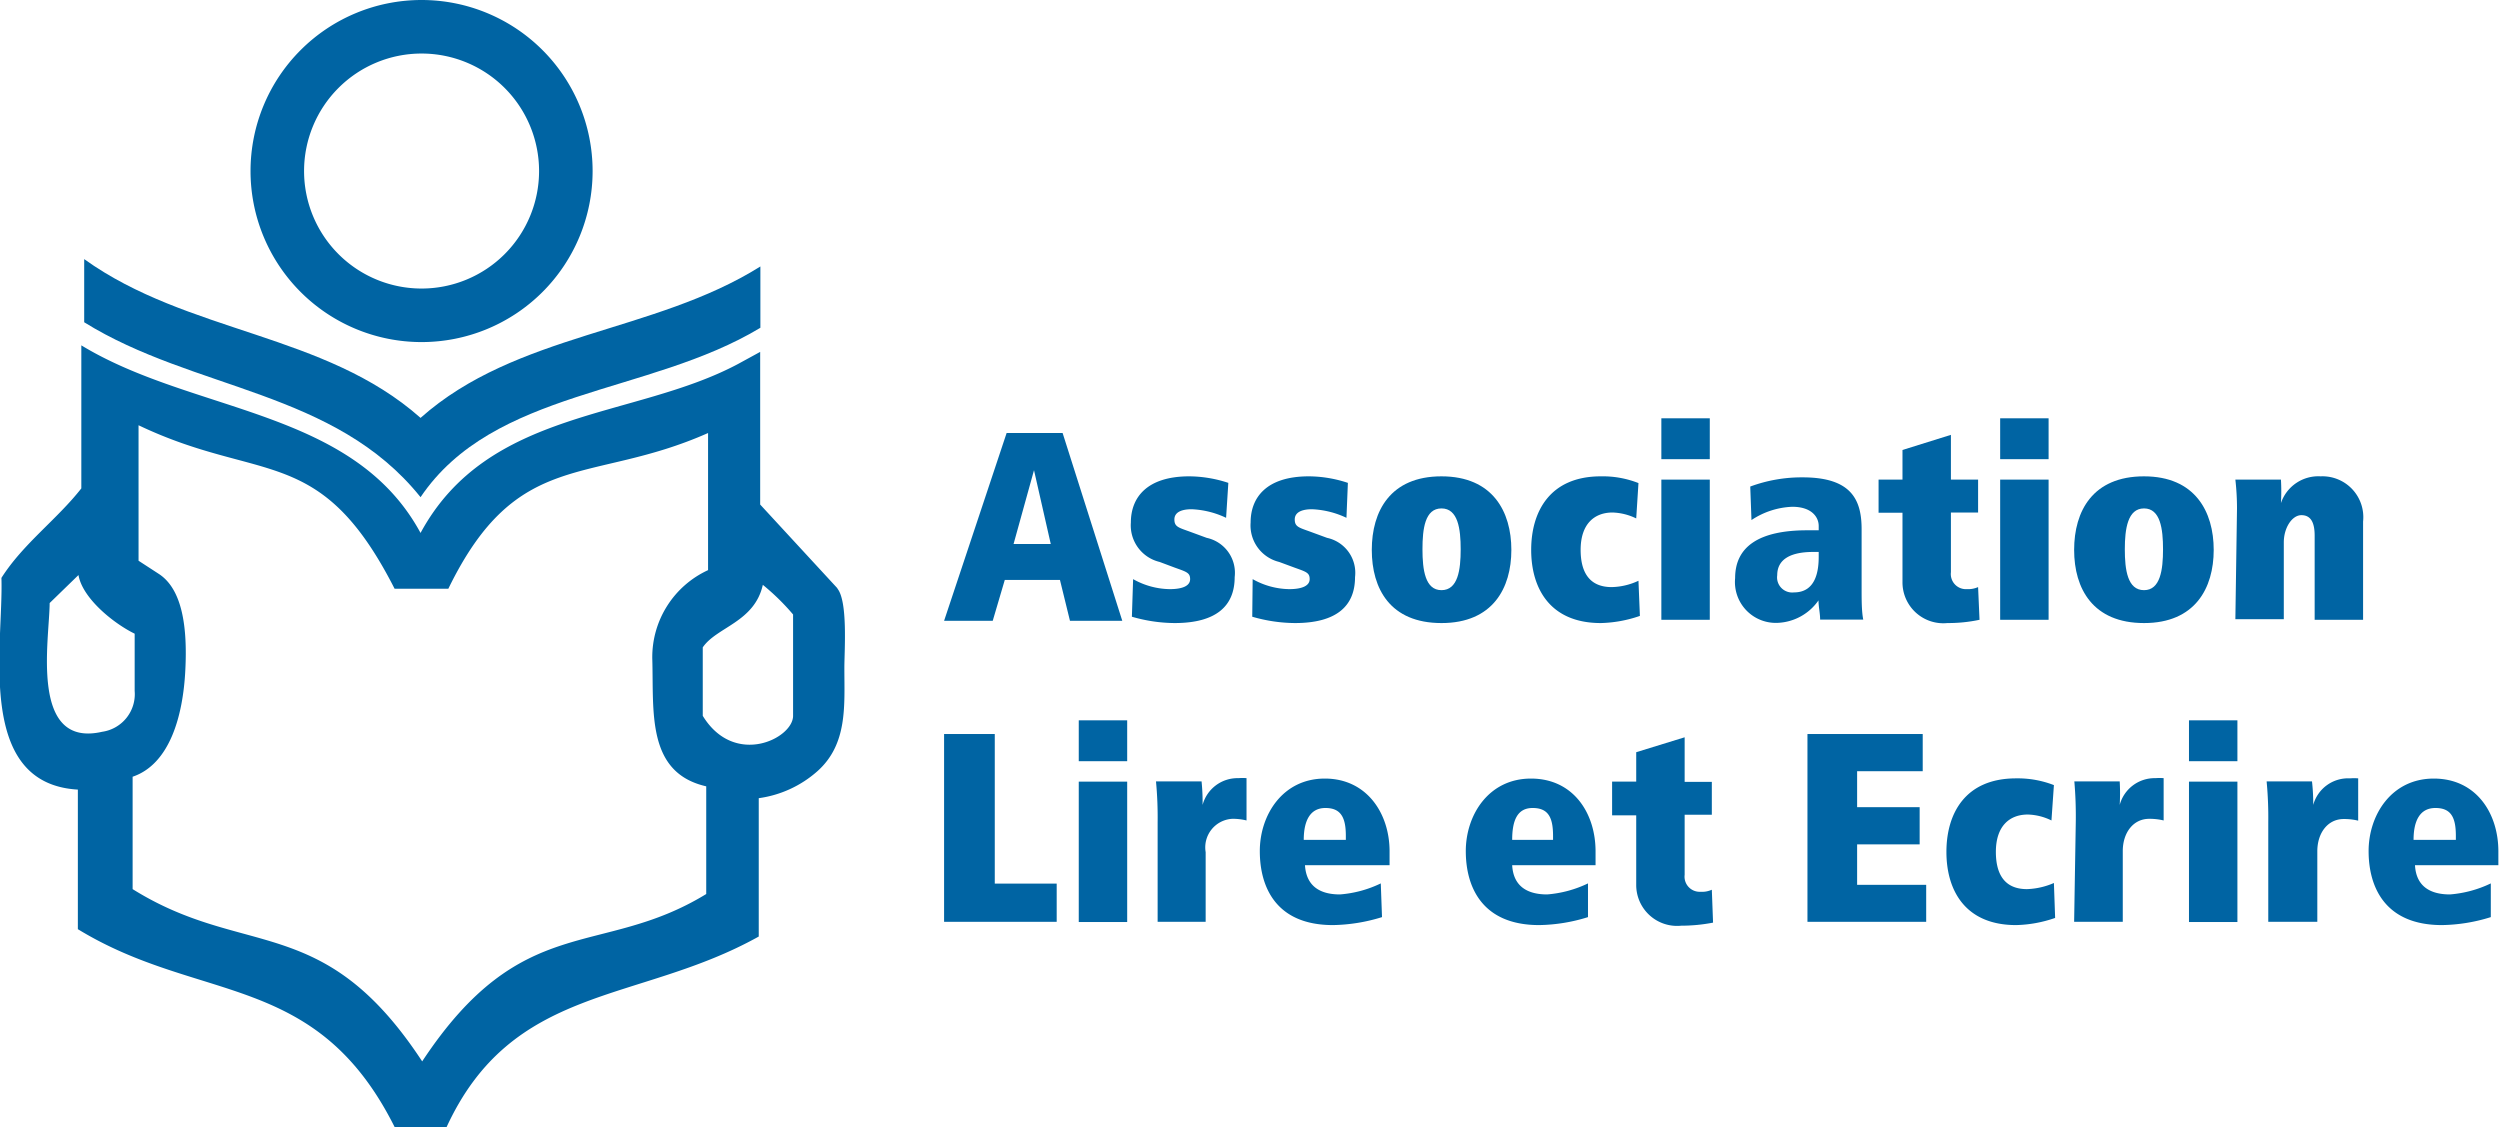 <?xml version="1.0" encoding="UTF-8"?>
<svg xmlns="http://www.w3.org/2000/svg" id="ae0423e3-7bd7-4ed5-b73c-2574351dbff5" data-name="Calque 1" viewBox="0 0 122.34 55.17">
  <path d="M24.58,24.64C29.26,20.48,36,20.5,41.21,17.23v3c-5.47,3.3-13.06,3-16.63,8.29-4.2-5.24-11.07-5.21-16.46-8.56V16.87c5.07,3.64,11.77,3.61,16.46,7.77" transform="translate(-4 -4.19)" style="fill:#0064a3"></path>
  <path d="M24.63,18.31a5.75,5.75,0,1,1,5.75-5.75,5.75,5.75,0,0,1-5.75,5.75m0-14.12A8.37,8.37,0,1,0,33,12.56a8.37,8.37,0,0,0-8.37-8.37" transform="translate(-4 -4.19)" style="fill:#0064a3"></path>
  <path d="M42.81,39.22c0,1.11-2.87,2.53-4.42,0V35.87c.68-1,2.53-1.23,2.94-3.06a11.25,11.25,0,0,1,1.48,1.45Zm-4.25,8.72c-5.18,3.17-9,.77-13.9,8.19-4.83-7.36-8.68-5-14.17-8.43V42.2c1.8-.61,2.47-2.94,2.58-5.24.1-2-.12-3.91-1.29-4.68l-1-.65V25c6,2.86,8.89.85,12.53,8h2.63c3.38-6.94,6.92-5.05,12.71-7.62v6.71a4.69,4.69,0,0,0-2.73,4.33C36,39,35.62,42,38.56,42.67ZM9,40c-3.57.82-2.58-4.51-2.57-6.3l1.41-1.37c.2,1.16,1.76,2.39,2.75,2.87V38A1.86,1.86,0,0,1,9,40M45,33,41.2,28.88V21.41L40.12,22c-5.1,2.72-12.23,2.16-15.54,8.27-3.3-6.09-11.09-5.83-16.6-9.18l0,7c-1.2,1.53-2.85,2.71-3.91,4.38.11,3.26-1.3,10.07,3.74,10.36,0,2.29,0,4.57,0,6.83,6,3.67,11.7,2,15.54,9.76h2.47c3.23-7.11,9.38-6.09,15.31-9.4V43.25A5.44,5.44,0,0,0,44,41.93c1.49-1.33,1.32-3.21,1.32-5.06,0-.85.18-3.3-.36-3.9" transform="translate(-4 -4.19)" style="fill:#0064a3"></path>
  <path d="M54.6,27.2h0l-1,3.61h1.82Zm1.27,5.37h-2.7l-.59,2H50.2l3.06-9.19H56l2.92,9.19H56.36Z" transform="translate(-4 -4.19)" style="fill:#0064a3"></path>
  <path d="M59.45,32.53a3.73,3.73,0,0,0,1.79.49c.65,0,1-.17,1-.49s-.19-.36-.77-.57l-.72-.27a1.84,1.84,0,0,1-1.41-1.93c0-1.22.78-2.26,2.86-2.26a6.19,6.19,0,0,1,1.91.32L64,29.53a4.33,4.33,0,0,0-1.69-.42c-.46,0-.84.13-.84.5s.22.4.79.61l.79.29a1.75,1.75,0,0,1,1.37,1.92c0,1.42-.91,2.25-2.94,2.25a7.64,7.64,0,0,1-2.09-.31Z" transform="translate(-4 -4.19)" style="fill:#0064a3"></path>
  <path d="M65.3,32.53a3.73,3.73,0,0,0,1.79.49c.64,0,1-.17,1-.49s-.18-.36-.76-.57l-.73-.27a1.84,1.84,0,0,1-1.4-1.93c0-1.22.77-2.26,2.85-2.26a6.13,6.13,0,0,1,1.91.32l-.07,1.71a4.33,4.33,0,0,0-1.69-.42c-.46,0-.84.13-.84.5s.22.4.79.61l.79.29a1.75,1.75,0,0,1,1.37,1.92c0,1.42-.91,2.25-2.94,2.25a7.64,7.64,0,0,1-2.09-.31Z" transform="translate(-4 -4.19)" style="fill:#0064a3"></path>
  <path d="M74.54,33.07c.81,0,.94-1,.94-2s-.13-2-.94-2-.93,1-.93,2,.13,2,.93,2m0-5.57c2.51,0,3.42,1.73,3.42,3.6s-.91,3.58-3.42,3.58S71.13,33,71.13,31.1s.91-3.6,3.41-3.6" transform="translate(-4 -4.19)" style="fill:#0064a3"></path>
  <path d="M84.07,29.56a2.83,2.83,0,0,0-1.16-.29c-.87,0-1.56.54-1.56,1.83,0,1,.36,1.82,1.52,1.82a3.23,3.23,0,0,0,1.31-.31l.07,1.72a6.25,6.25,0,0,1-1.91.35c-2.5,0-3.41-1.71-3.41-3.58s.91-3.6,3.41-3.6a4.77,4.77,0,0,1,1.84.33Z" transform="translate(-4 -4.19)" style="fill:#0064a3"></path>
  <path d="M85.3,27.66h2.37v6.86H85.3Zm0-3h2.37v2H85.3Z" transform="translate(-4 -4.19)" style="fill:#0064a3"></path>
  <path d="M93,31.2h-.27c-1.06,0-1.76.33-1.76,1.14a.74.74,0,0,0,.82.84c1.1,0,1.21-1.11,1.21-1.75ZM95.1,33c0,.55,0,1.11.08,1.51H93.07c0-.31-.08-.63-.08-.94a2.56,2.56,0,0,1-2,1.1,2,2,0,0,1-2.08-2.19c0-1.52,1.14-2.34,3.53-2.34H93v-.21c0-.44-.35-.94-1.29-.94a3.85,3.85,0,0,0-2,.65L89.65,28a7.23,7.23,0,0,1,2.57-.45c2.41,0,2.88,1.13,2.88,2.54Z" transform="translate(-4 -4.19)" style="fill:#0064a3"></path>
  <path d="M95.93,27.66H97.1V26.21l2.37-.74v2.19h1.33v1.61H99.47v2.92a.74.74,0,0,0,.78.83,1.22,1.22,0,0,0,.55-.1l.07,1.6a7.38,7.38,0,0,1-1.57.16,2,2,0,0,1-2.2-2v-3.4H95.93Z" transform="translate(-4 -4.19)" style="fill:#0064a3"></path>
  <path d="M101.88,27.66h2.37v6.86h-2.37Zm0-3h2.37v2h-2.37Z" transform="translate(-4 -4.19)" style="fill:#0064a3"></path>
  <path d="M108.92,33.07c.8,0,.93-1,.93-2s-.13-2-.93-2-.94,1-.94,2,.13,2,.94,2m0-5.57c2.5,0,3.41,1.73,3.41,3.6s-.91,3.58-3.41,3.58S105.5,33,105.5,31.1s.91-3.6,3.42-3.6" transform="translate(-4 -4.19)" style="fill:#0064a3"></path>
  <path d="M113.47,29.06a12.63,12.63,0,0,0-.08-1.4h2.23a9.83,9.83,0,0,1,0,1.15h0a1.93,1.93,0,0,1,1.94-1.31,2,2,0,0,1,2.08,2.21v4.81h-2.37V30.4c0-.66-.2-1-.65-1s-.86.61-.86,1.33v3.76h-2.37Z" transform="translate(-4 -4.19)" style="fill:#0064a3"></path>
  <polygon points="46.2 35.92 48.68 35.92 48.68 43.24 51.71 43.24 51.71 45.11 46.2 45.11 46.2 35.92" style="fill:#0064a3"></polygon>
  <path d="M56.79,42.44h2.37v6.87H56.79Zm0-3h2.37v2H56.79Z" transform="translate(-4 -4.19)" style="fill:#0064a3"></path>
  <path d="M60.65,44.43a18.83,18.83,0,0,0-.08-2H62.8a9.94,9.94,0,0,1,.05,1.15h0a1.77,1.77,0,0,1,1.76-1.31,2.23,2.23,0,0,1,.39,0v2.07a2.76,2.76,0,0,0-.71-.08A1.4,1.4,0,0,0,63,45.89V49.3H60.65Z" transform="translate(-4 -4.19)" style="fill:#0064a3"></path>
  <path d="M69.86,45.29v-.2c0-.92-.26-1.36-1-1.36s-1.06.61-1.06,1.56Zm-2,1.24c.07,1.1.83,1.43,1.71,1.43a5.56,5.56,0,0,0,2-.54l.06,1.65a8.5,8.5,0,0,1-2.4.39c-2.78,0-3.58-1.85-3.58-3.62s1.12-3.55,3.18-3.55S72,44,72,45.85v.68Z" transform="translate(-4 -4.19)" style="fill:#0064a3"></path>
  <path d="M80,45.29v-.2c0-.92-.25-1.36-1-1.36S78,44.34,78,45.29Zm-2,1.24c.06,1.1.83,1.43,1.71,1.43a5.61,5.61,0,0,0,2-.54l0,1.65a8.35,8.35,0,0,1-2.39.39c-2.78,0-3.59-1.85-3.59-3.62s1.12-3.55,3.19-3.55,3.16,1.69,3.16,3.56v.68Z" transform="translate(-4 -4.19)" style="fill:#0064a3"></path>
  <path d="M82.89,42.44h1.18V41l2.37-.73v2.18h1.33v1.61H86.44V47a.74.74,0,0,0,.77.83,1.17,1.17,0,0,0,.56-.1l.06,1.61a8.27,8.27,0,0,1-1.56.15,2,2,0,0,1-2.2-2v-3.4H82.89Z" transform="translate(-4 -4.19)" style="fill:#0064a3"></path>
  <polygon points="88.45 35.92 94.09 35.92 94.09 37.74 90.88 37.74 90.88 39.5 93.94 39.5 93.94 41.32 90.88 41.32 90.88 43.3 94.26 43.3 94.26 45.11 88.45 45.11 88.45 35.92" style="fill:#0064a3"></polygon>
  <path d="M104.39,44.34a2.78,2.78,0,0,0-1.16-.29c-.87,0-1.56.54-1.56,1.83,0,1,.36,1.82,1.52,1.82a3.58,3.58,0,0,0,1.32-.3l.06,1.71a6.2,6.2,0,0,1-1.91.35c-2.5,0-3.41-1.71-3.41-3.58s.91-3.6,3.41-3.6a4.89,4.89,0,0,1,1.85.33Z" transform="translate(-4 -4.19)" style="fill:#0064a3"></path>
  <path d="M105.58,44.43a19.8,19.8,0,0,0-.07-2h2.22a9.94,9.94,0,0,1,0,1.15h0a1.77,1.77,0,0,1,1.75-1.31,2.46,2.46,0,0,1,.4,0v2.07a2.88,2.88,0,0,0-.71-.08c-.77,0-1.29.67-1.29,1.58V49.3h-2.38Z" transform="translate(-4 -4.19)" style="fill:#0064a3"></path>
  <path d="M111.12,42.44h2.37v6.87h-2.37Zm0-3h2.37v2h-2.37Z" transform="translate(-4 -4.19)" style="fill:#0064a3"></path>
  <path d="M115,44.43a18.83,18.83,0,0,0-.08-2h2.22a9.76,9.76,0,0,1,.06,1.15h0A1.77,1.77,0,0,1,119,42.28a2.46,2.46,0,0,1,.4,0v2.07a2.88,2.88,0,0,0-.71-.08c-.77,0-1.29.67-1.29,1.58V49.3H115Z" transform="translate(-4 -4.19)" style="fill:#0064a3"></path>
  <path d="M124.18,45.29v-.2c0-.92-.25-1.36-1-1.36s-1.07.61-1.07,1.56Zm-2,1.24c.06,1.1.83,1.43,1.71,1.43a5.61,5.61,0,0,0,2-.54l0,1.65a8.35,8.35,0,0,1-2.39.39c-2.78,0-3.59-1.85-3.59-3.62s1.12-3.55,3.19-3.55,3.16,1.69,3.16,3.56v.68Z" transform="translate(-4 -4.19)" style="fill:#0064a3"></path>
</svg>
